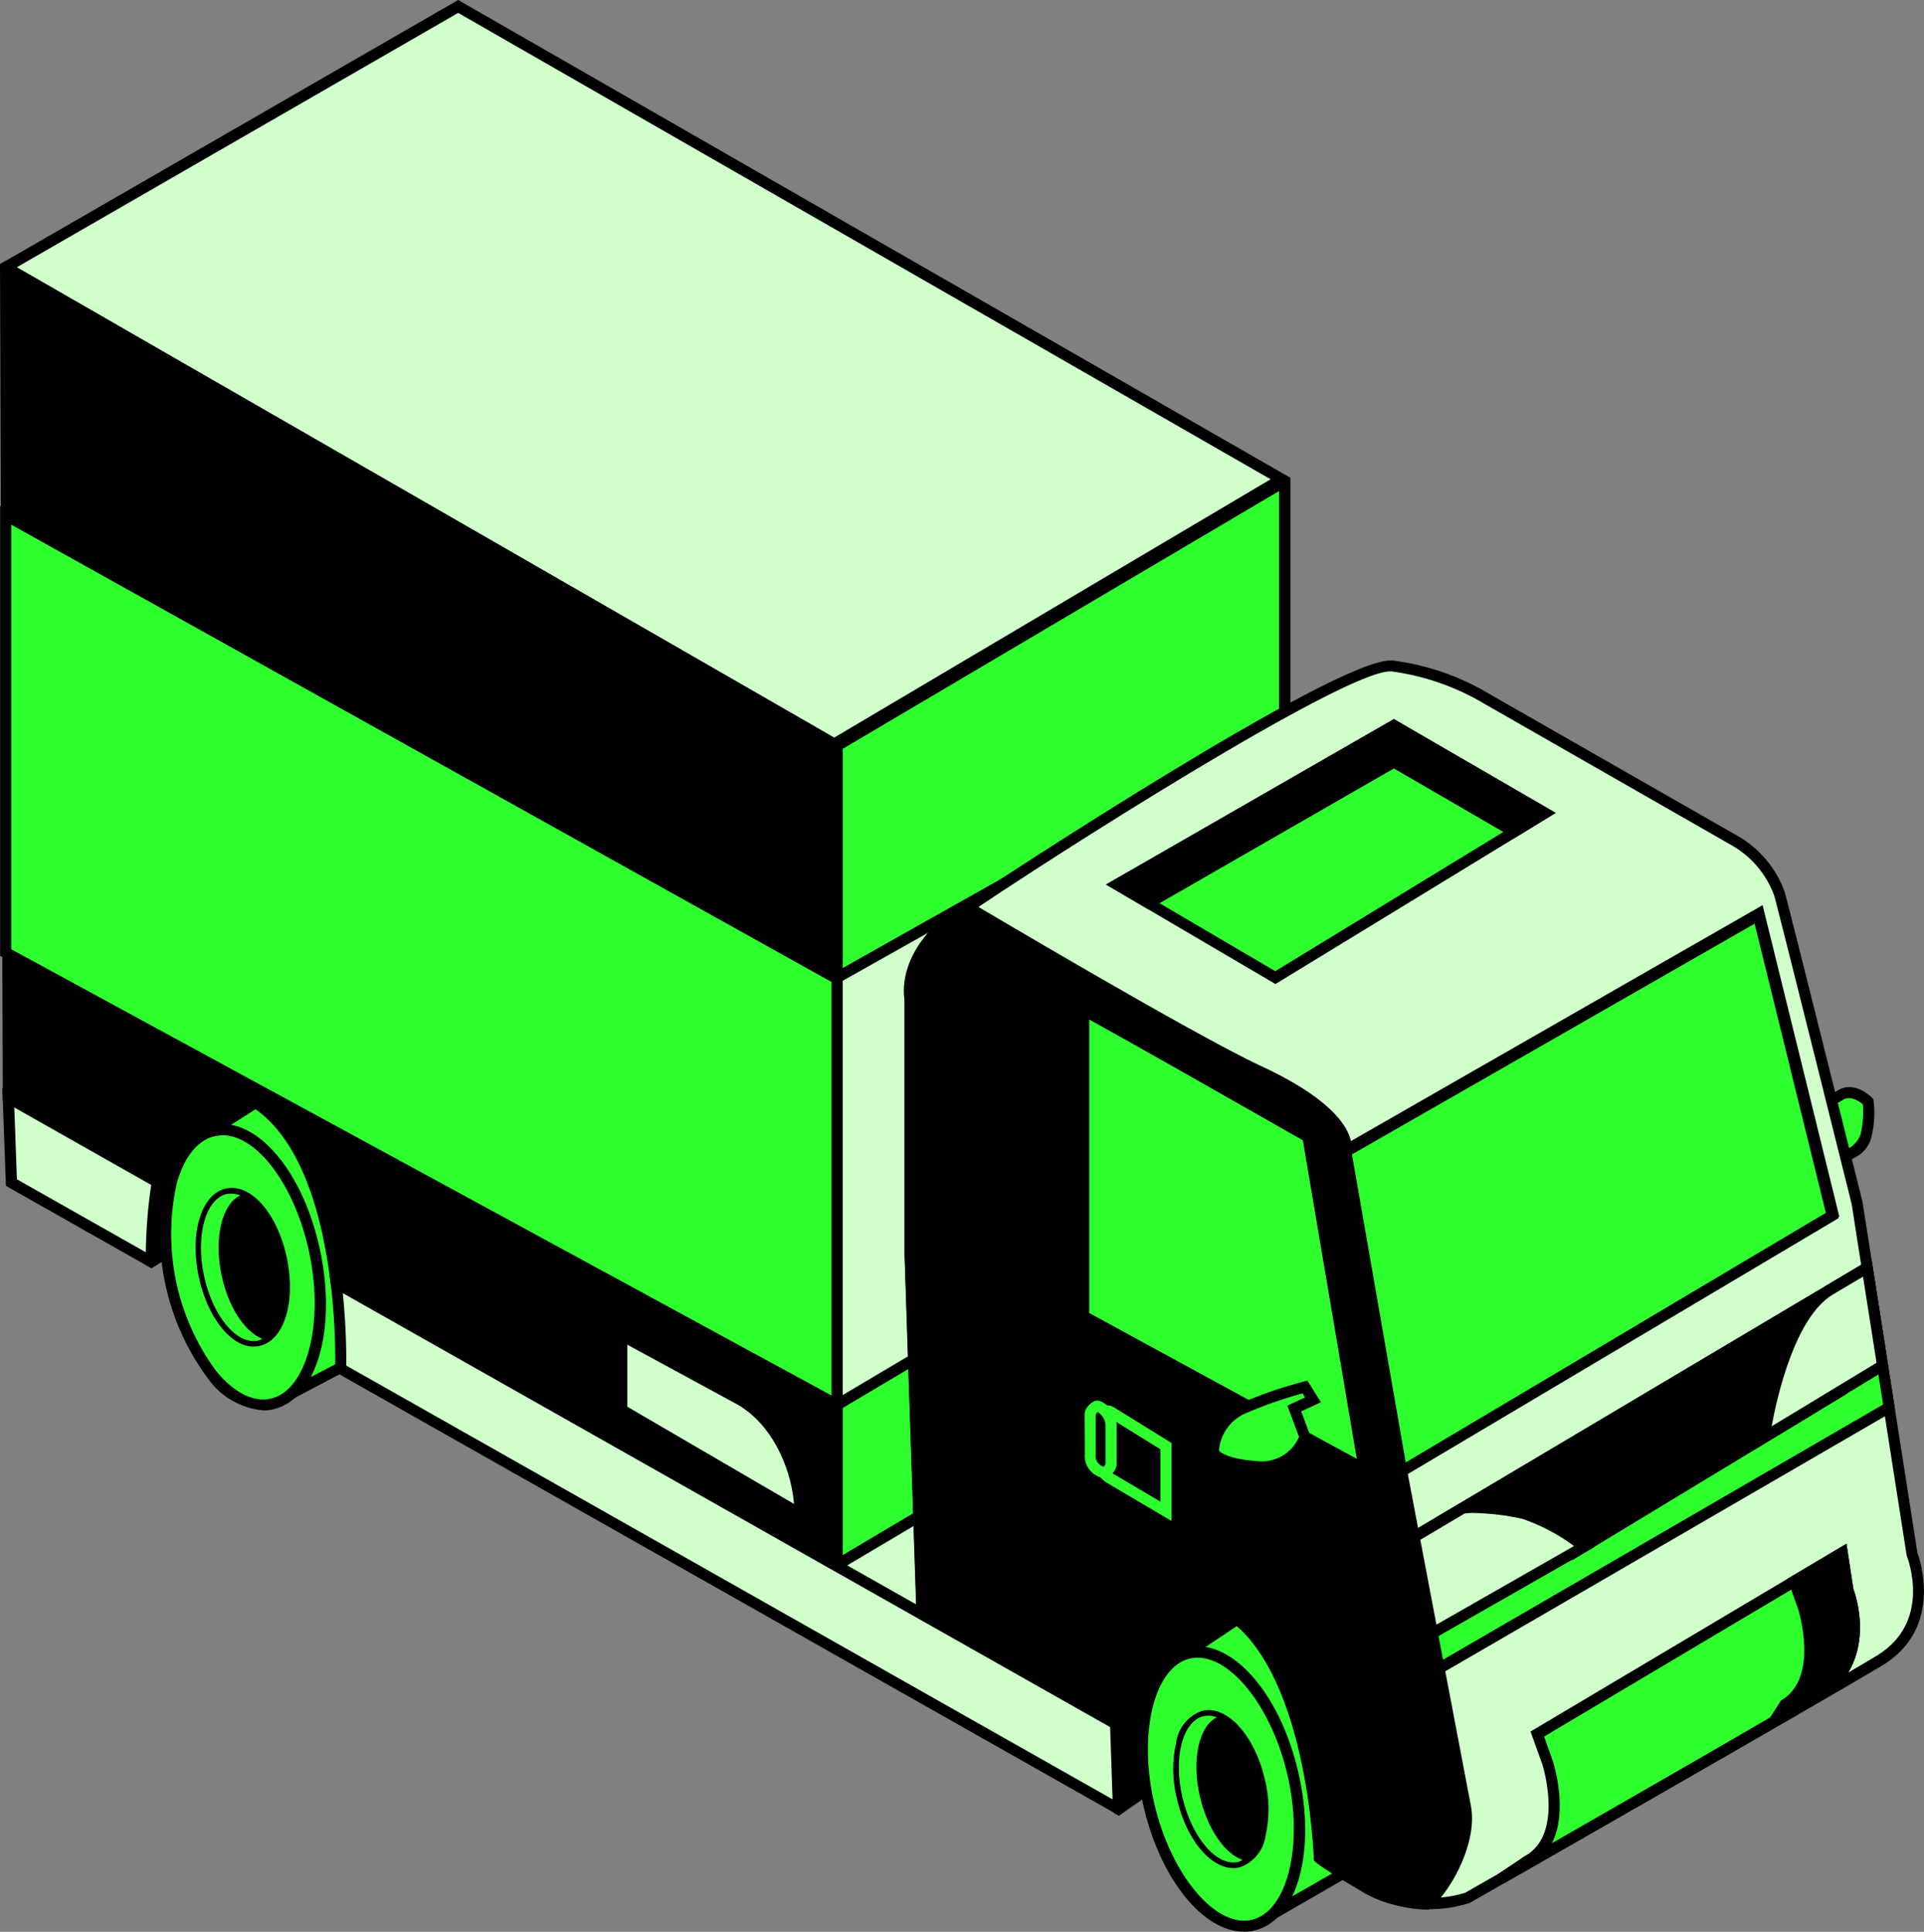 <?xml version="1.0" encoding="UTF-8"?><svg id="b" xmlns="http://www.w3.org/2000/svg" viewBox="0 0 149.24 149.82"><rect x="0" y="0" width="149.24" height="149.82" fill="#808080" stroke="none"/><defs><style>.d{fill:#d0ffcc;}.e{fill:#2fff2e;}</style></defs><g id="c"><path class="e" d="m142.47,89.77s1.94-.17,2.28-1.73c.21-.85.26-1.73.15-2.6,0,0-1.11-1.14-2.13-.52-1.37.83-2.33,1.31-2.33,1.31l2.01,3.54h.02Z"/><path d="m142.23,90.22l.28-.02c.09,0,2.26-.22,2.66-2.06.22-.91.28-1.84.16-2.77l-.02-.13-.09-.09c-.05-.06-1.36-1.38-2.66-.59-1.34.81-2.29,1.29-2.3,1.29l-.41.2,2.38,4.17h0Zm2.27-4.57c.06.77,0,1.54-.17,2.29-.24.73-.88,1.26-1.64,1.35l-1.65-2.89c.41-.22,1.1-.6,1.95-1.12.57-.34,1.25.15,1.5.36h.01Z"/><path class="d" d="m.65,85.14l35.27-21.64,84.92,48.27-34.31,21.92L.65,85.14Z"/><path d="m86.55,134.19l.22-.14,34.91-22.3-.62-.35L35.92,63,.24,85.39l.21.12,86.11,48.68h0Zm33.46-22.4l-33.49,21.39L1.5,85.11l34.43-21.12,84.08,47.8h0Z"/><path class="e" d="m99.65,37.03v63.73l-34.73,20.6v-63.78l34.73-20.55Z"/><path class="d" d="m64.9,75.83l34.75-19.56.03,32.07-34.76,20.62-.02-33.13Z"/><path d="m64.5,109.71l35.61-21.13-.03-33.04-35.61,20.04.03,34.13Zm34.75-21.62l-33.89,20.11-.02-32.12,33.89-19.07.03,31.08h-.01Z"/><path d="m11.74,97.85l19.39-11.41-11.22-9.79-7.71,1.39s-5.44,5.43-5.78,6.09,5.31,13.72,5.31,13.72h0Z"/><path d="m11.4,98.16l.34.19,20.12-11.84-11.83-10.32-8.04,1.45-.1.1c-.92.92-5.51,5.51-5.86,6.2-.11.21-.43.84,5.3,14.08l.06.13h0Zm19-11.78l-18.46,10.86c-2.46-5.72-5-12-5.1-12.96.4-.57,3.09-3.36,5.57-5.83l7.37-1.33,10.62,9.26h0Z"/><path class="d" d="m.44,20.73l64.48,37.1,34.76-20.52L35.54.5.44,20.73Z"/><path d="m.01,20.48L35.54,0l63.71,36.57.17.1h0l.67.38v.53h0v63.43l-35.58,21.11V58.09L.24,21.11l-.21-.62H.01Zm99.21,80.03v-62.43l-33.86,20v62.53l33.86-20.09h0Zm-34.52-43.3l33.86-20.04L35.54,1,1.3,20.73l63.41,36.48h-.01Z"/><path d="m86.76,140.31l16.8-11.62-11.78-9.05-10.8,2.12,5.78,18.55Z"/><path d="m86.4,140.6l.38.22,17.51-12.11-12.41-9.53-11.47,2.26,5.98,19.16h.01Zm16.43-11.93l-15.84,10.95-5.47-17.53,10.14-2,11.16,8.57h0Z"/><path class="e" d="m97.08,124.8l.57-.34c.2-.1.4-.18.62-.23,3.07-.73,7.02,3.39,8.4,9.22,1.28,5.39.06,10.33-2.06,11.61h0l-7.4,4.25-6.07-20.51,5.93-4h.01Z"/><path d="m96.61,148.79c.15.51.69.8,1.2.64.07-.02.13-.05.19-.08l7.04-4.06c2.32-1.67,3.24-6.93,2.05-11.94-1.42-5.98-5.5-10.34-8.92-9.54-.24.06-.48.15-.71.26l-.62.37-6.2,4.18,5.97,20.17h0Zm7.71-4.06l-6.85,3.93-5.82-19.68,6.22-4.16c.16-.08.33-.14.5-.18,2.9-.7,6.59,3.46,7.89,8.9,1.25,5.24.04,9.99-1.87,11.15l-.07.04h0Z"/><path class="e" d="m89.14,140.08c1.39,5.83,5,9.96,8.07,9.23s4.44-6.04,3.05-11.87-5-9.96-8.07-9.23-4.44,6.04-3.05,11.87Z"/><path d="m96.48,149.82c.28,0,.56-.03.83-.1,3.35-.8,4.83-6.24,3.37-12.39s-5.24-10.34-8.59-9.55-4.83,6.24-3.37,12.39c1.34,5.65,4.63,9.64,7.76,9.64h0Zm-3.58-21.26c2.66,0,5.73,3.88,6.94,8.98,1.31,5.49.05,10.69-2.73,11.35s-6.24-3.41-7.55-8.91h0c-1.31-5.49-.05-10.69,2.73-11.35.2-.05.4-.07.61-.07h0Z"/><path d="m91.72,139.47c.74,3.12,2.68,5.34,4.33,4.95s2.38-3.24,1.64-6.36-2.68-5.34-4.33-4.95-2.38,3.24-1.64,6.36Z"/><path d="m95.66,144.89c.16,0,.32-.02.48-.06,1.09-.37,1.88-1.33,2.03-2.47.33-1.45.3-2.97-.07-4.41-.81-3.41-2.94-5.72-4.84-5.27-1.09.37-1.88,1.33-2.03,2.47-.33,1.45-.3,2.97.07,4.41h0c.74,3.12,2.59,5.32,4.36,5.32h0Zm-1.91-11.4c1.33,0,2.89,2.02,3.51,4.66.34,1.31.37,2.68.08,4-.26,1.02-.77,1.7-1.4,1.85-1.36.34-3.13-1.79-3.81-4.63-.34-1.31-.37-2.68-.08-4,.26-1.02.77-1.7,1.4-1.85.1-.02.19-.03.29-.03h.01Z"/><path class="e" d="m93.36,133.1c.34-.07.7-.04,1.03.09-1.4.68-1.99,3.32-1.3,6.21.59,2.49,1.94,4.38,3.3,4.85-.11.06-.22.11-.33.15-1.65.39-3.58-1.82-4.33-4.95s0-5.97,1.64-6.36h-.01Z"/><path class="e" d="m86.18,113.58l17.98-10.84,6.46,3.55-15.18,9.23-7.07,6.6-2.19,3.78v-12.32Z"/><path d="m85.75,127.51l2.96-5.12,7.03-6.56,15.74-9.56-7.33-4.02-18.4,11.09v14.17h0Zm24-21.2l-14.54,8.84-7.22,6.75-1.38,2.4v-10.47l17.55-10.59,5.59,3.07Z"/><path class="d" d="m74.36,70.86c4.49-3.07,29.82-19.53,33.6-19.21,2.61.34,5.12,1.21,7.38,2.57l19.18,10.97c1.64.92,2.89,2.41,3.52,4.19.71,2.67,6,23.91,6,23.91l4.28,27.31s2.14,5.37-2.55,8.21-31.93,18.39-31.93,18.39c-2.47.8-5.15.54-7.42-.72l-3.6-2.13s-.35-16.26-8.82-19.96-7.47,9.33-7.47,9.33l-15.01-8.87-.93-27.56v-19.84s-.72-3.49,3.77-6.56v-.03Zm34.34,43.17l33.47-19.88-5.74-23.29-32.06,18.37,4.33,24.8h0Zm-24.64-11.86l21.99,11.86-4.52-25.96-17.47-9.65v23.75Z"/><path d="m110.87,148.07c1.06,0,2.12-.16,3.13-.49.34-.18,27.37-15.62,32.01-18.42,4.94-2.99,2.74-8.68,2.72-8.73l-4.26-27.22c-.06-.25-5.31-21.31-6.01-23.95-.65-1.89-1.98-3.48-3.73-4.46l-19.17-10.96c-2.31-1.39-4.88-2.28-7.56-2.62h-.13c-4.46,0-30.2,16.86-33.76,19.29-4.67,3.2-3.98,6.85-3.95,7.01v19.76l.92,27.81,15.93,9.41-.06-.82c0-.07-.49-6.9,2.4-8.95,1.1-.78,2.6-.76,4.47.05,8.12,3.55,8.56,19.42,8.57,19.58s1.27.99,3.81,2.5c1.41.82,3.02,1.25,4.66,1.24v-.03Zm2.77-1.27c-2.33.71-4.85.46-6.99-.71-2.23-1.32-3.08-1.82-3.39-2.01-.08-2.15-.92-16.55-9.07-20.11-2.16-.94-3.95-.93-5.31.04-2.67,1.9-2.84,6.93-2.8,8.91l-14.13-8.35-.92-27.32v-19.83c-.03-.22-.59-3.35,3.58-6.21,6.82-4.67,29.55-19.14,33.22-19.14h.1c2.54.34,4.99,1.19,7.19,2.5l19.19,10.98c1.54.87,2.72,2.27,3.32,3.93.7,2.63,5.95,23.69,6,23.9l4.27,27.27c.11.3,1.97,5.16-2.34,7.77-4.63,2.8-31.65,18.23-31.92,18.38h0Zm-7.01-31.98l-4.71-27.04-18.29-10.1v24.74l23,12.4h0Zm-5.48-26.48l4.33,24.88-20.99-11.32v-22.76l16.66,9.2Zm7.24,26.37l34.28-20.36-5.95-24.15-32.81,18.8.05.3,4.44,25.42h-.01Zm33.29-20.77l-32.66,19.4-4.17-23.89,31.3-17.93,5.53,22.43h0Z"/><path class="e" d="m142.12,94.26l-5.74-23.29-32.06,18.37,4.33,24.8,33.47-19.88Z"/><path d="m108.34,114.83l34.28-20.36-5.95-24.15-32.81,18.8.05.3,4.44,25.42h-.01Zm33.29-20.77l-32.66,19.4-4.17-23.89,31.3-17.93,5.53,22.43h0Z"/><path class="e" d="m84.01,78.24v24.1l21.99,11.8-4.52-25.96-17.47-9.94Z"/><path d="m106.58,114.94l-4.71-27.03-.18-.1-18.12-10.3v25.09l23,12.34h.01Zm-5.48-26.48l4.33,24.89-20.99-11.26v-23.1l16.66,9.47h0Z"/><path d="m104.37,89.22l4.33,24.8s4.08,21.47,4.96,26.08c.49,2.53-1.34,6.04-2.86,7.44-1.7.09-3.39-.31-4.86-1.16l-3.6-2.13s-.39-15.6-7.64-19.54c-8.13-4.41-8.17,8.99-8.17,8.99l-15.01-8.87-.93-27.64v-19.84s-.6-4,4.5-6.98c0,0,17.16,10.21,22.51,12.69,7.58,3.51,6.76,6.17,6.76,6.17h.01Zm-20.31,12.86l21.75,11.86-4.4-25.96-17.35-9.65v23.75Z"/><path d="m110.37,147.98h.61l.12-.11c1.56-1.43,3.53-5.05,2.99-7.84-.89-4.61-4.96-26.08-4.96-26.08l-4.31-24.71c.11-.63.08-3.28-7.02-6.57-5.28-2.45-22.3-12.57-22.48-12.67l-.22-.13-.22.13c-5.29,3.09-4.73,7.24-4.71,7.41v19.78l.93,27.89,15.86,9.37v-.75c0-.07.07-7.19,3.17-9.02,1.15-.68,2.61-.54,4.37.41,6.94,3.77,7.41,19.02,7.41,19.17s1.27.99,3.81,2.49c1.41.83,3.02,1.25,4.65,1.23h0Zm.26-.86c-1.57.07-3.12-.32-4.47-1.11-2.23-1.32-3.08-1.82-3.39-2.01-.08-2.1-.9-15.89-7.85-19.67-2.04-1.11-3.79-1.24-5.22-.4-2.91,1.72-3.46,7.05-3.56,9.02l-14.18-8.38-.92-27.41v-19.83c-.03-.21-.47-3.72,4.07-6.47,2.03,1.2,17.35,10.27,22.33,12.58,7.01,3.25,6.54,5.65,6.53,5.67l-.02.09v.1l4.34,24.8s4.08,21.48,4.96,26.08c.44,2.29-1.22,5.56-2.62,6.93h0Zm-4.24-32.37l-4.58-27.04-18.17-10.11v24.74l22.75,12.41Zm-5.36-26.49l4.21,24.88-20.75-11.31v-22.76l16.53,9.2h.01Z"/><path d="m90.44,116.4v-4.25l-4.96-3.08v5.2l4.96,2.93v-.8Z"/><path class="e" d="m90.87,117.96v-6.05l-4.49-2.78c-.41-.25-.95-.13-1.2.28-.08.14-.13.29-.13.46v3.77c0,.55.29,1.05.76,1.33l5.06,2.99h0Zm-.86-5.57v4.07l-4.1-2.42v-4.18l4.1,2.54h0Z"/><path d="m85.19,109.07c.63.27,1.03.9.99,1.59v2.9s-.2.99-.99.46c-.45-.27-.69-.78-.62-1.3l-.02-3.13s.35-.68.63-.53h.01Z"/><path class="e" d="m85.62,114.61c.11,0,.22-.02.33-.06.34-.19.59-.52.66-.9v-2.99c.04-.85-.46-1.64-1.24-1.98-.14-.07-.3-.08-.45-.03-.33.16-.59.42-.74.75l-.05.2.02,3.13h0c-.08.66.24,1.31.81,1.66.2.14.43.22.67.23h-.01Zm-.49-5.1c.41.23.65.68.62,1.15v2.9c-.03.07-.08.13-.13.19-.07,0-.14-.03-.19-.08-.31-.17-.48-.5-.44-.85v-3.11c.04-.07.08-.13.13-.19h0Z"/><path class="e" d="m146.54,109.16l-34.92,20.25-1.94-10.21,35.16-20.88,1.7,10.84Z"/><path d="m111.31,130.08l35.69-20.7-1.84-11.76-35.96,21.36,2.11,11.1Zm34.75-21.15l-34.13,19.79-1.77-9.32,34.35-20.4,1.56,9.93h-.01Z"/><path d="m142.76,107.89l-20.9,12.66-10.96-2.08,29.83-17.71,2.03,7.13Z"/><path d="m121.95,121.01l.14-.09,21.18-12.83-2.27-7.99-31.28,18.58,12.24,2.32h-.01Zm20.31-13.32l-20.47,12.41-9.68-1.84,28.37-16.85,1.79,6.28h-.01Z"/><path class="d" d="m146.03,105.91l-9.19,5.57s1.26-9.16,5.12-11.45c2.47-1.47,2.88-1.71,2.88-1.71l1.19,7.59Z"/><path d="m136.29,112.31l10.2-6.19-1.33-8.5-3.42,2.03c-3.99,2.37-5.27,11.38-5.32,11.76l-.12.89h-.01Zm9.27-6.62l-8.14,4.93c.43-2.34,1.82-8.48,4.76-10.23l2.33-1.38,1.05,6.68h0Z"/><path class="d" d="m109.68,119.2l3.7-2.2s1.18-.37,4.79.38c1.72.35,4.69,2.57,4.69,2.57l-11.77,6.72-1.42-7.47h.01Z"/><path d="m110.79,127.34l12.87-7.35-.53-.39c-.12-.09-3.07-2.27-4.87-2.64-3.62-.75-4.88-.41-5.01-.37l-4.05,2.39,1.59,8.36h0Zm11.29-7.43l-10.66,6.09-1.25-6.58,3.44-2.04c.25-.03.49-.05.74-.04,1.26.03,2.52.18,3.75.46,1.43.49,2.78,1.2,3.99,2.1h0Z"/><path class="e" d="m118.52,144.3c3.38-1.93,1.52-7.6,1.52-7.6l-.8-2.23,23.65-14.05.47,3s2.14,5.37-2.55,8.21c-3.09,1.87-16,9.27-24.42,14.09l2.13-1.42h0Z"/><path d="m116.61,146.09c7.77-4.45,21.27-12.19,24.43-14.1,4.94-2.99,2.75-8.68,2.72-8.73l-.54-3.53-24.5,14.56.92,2.56s1.71,5.35-1.32,7.08h-.02l-2.13,1.43.45.73h-.01Zm25.96-24.97l.37,2.37c.11.3,1.97,5.16-2.34,7.77-2.64,1.59-12.51,7.27-20.22,11.69,1.29-2.55.13-6.18.07-6.37l-.68-1.9,22.8-13.55h0Z"/><path d="m138.37,132.26c3.38-1.93,1.52-7.6,1.52-7.6l-.72-2.01,3.74-2.22.47,3s2.14,5.37-2.55,8.21c-.85.52-2.46,1.45-4.5,2.64.38-.37,2.05-2.01,2.05-2.01h-.01Z"/><path d="m133.58,136.35l2.96-1.72c2.05-1.19,3.65-2.13,4.51-2.65,4.94-2.99,2.75-8.68,2.72-8.73l-.54-3.53-4.59,2.73.84,2.35s1.7,5.35-1.33,7.08l-.84,1.31-3.73,3.16Zm8.99-15.24l.37,2.37c.11.3,1.97,5.16-2.34,7.77-.28.17-.65.39-1.09.65,2.36-2.46.85-7.16.78-7.38l-.61-1.69,2.88-1.71h0Z"/><path class="e" d="m21.57,84.38l.58-.33c.2-.09.41-.16.63-.21,3.09-.65,7.04,3.57,8.27,9.43,1.14,5.42-.13,10.32-2.26,11.55h0l-7.73,4.05-5.47-20.66,5.98-3.84h0Z"/><path d="m20.36,107.97c.18.68.89,1.09,1.57.9.09-.02.18-.06.26-.1l7.02-3.7c2.34-1.62,3.33-6.74,2.25-11.88-.53-2.72-1.75-5.25-3.54-7.36-1.68-1.88-3.59-2.75-5.24-2.41-.25.06-.49.14-.72.24l-.64.36-6.24,4.01,5.28,19.93h0Zm8.17-3.49l-7.2,3.77-5.25-19.84,6.27-3.99c.16-.07.33-.13.51-.16,1.34-.28,2.95.5,4.42,2.14,1.69,2,2.84,4.39,3.34,6.96,1.11,5.28-.17,10-2.05,11.09l-.03.02h-.01Z"/><path class="e" d="m13.23,99.45c1.23,5.86,4.73,10.09,7.82,9.44s4.6-5.93,3.37-11.79-4.73-10.08-7.82-9.44-4.6,5.93-3.37,11.79Z"/><path d="m20.41,109.39c.25,0,.49-.02.73-.08,3.37-.71,5-6.11,3.7-12.29s-4.95-10.48-8.33-9.77c-1.66.35-2.95,1.85-3.63,4.24-1.22,5.36-.04,10.98,3.23,15.39.99,1.43,2.57,2.35,4.3,2.5h0Zm-3.16-21.35c2.71,0,5.65,3.91,6.75,9.16,1.16,5.52-.23,10.69-3.03,11.28-1.34.28-2.82-.48-4.19-2.13-3.09-4.19-4.21-9.53-3.06-14.61.59-2.06,1.65-3.36,2.98-3.63.18-.04.37-.06.56-.06h-.01Z"/><path d="m15.82,98.91c.66,3.14,2.54,5.41,4.19,5.06s2.46-3.18,1.8-6.32-2.54-5.41-4.19-5.06-2.46,3.18-1.8,6.32Z"/><path d="m19.68,104.43c.14,0,.29-.01.43-.04,1.92-.4,2.86-3.4,2.14-6.83s-2.78-5.79-4.7-5.39-2.86,3.4-2.14,6.83h0c.67,3.17,2.49,5.44,4.27,5.44h0Zm-1.7-11.45c1.34,0,2.86,2.07,3.43,4.75.6,2.85-.07,5.52-1.47,5.81s-3.08-1.87-3.68-4.73h0c-.6-2.86.08-5.52,1.47-5.81.09-.02.17-.03.26-.03h-.01Z"/><path class="e" d="m17.63,92.59c.34-.05.7-.01,1.02.12-1.42.65-2.08,3.26-1.47,6.18.53,2.5,1.82,4.42,3.17,4.94-.11.06-.22.11-.34.14-1.66.35-3.53-1.92-4.19-5.06s.15-5.97,1.8-6.32h0Z"/><path d="m65.14,57.46l.22.12v64.51l-39.48-22.12-.19-.11-.03-.22c-.61-5.16-2.26-11.79-6.66-14.12-.96-.64-2.17-.77-3.24-.33-1.48.74-2.57,3.05-3.16,6.68l-.1.61L.22,85.4l-.22-64.92h0l.43-.25,64.7,37.23h.01Z"/><path class="d" d="m26.08,99.51l60.45,34.18.23,6.61-60.34-34.14c.04-2.22-.08-4.44-.35-6.65h.01Z"/><path d="m86.79,140.81l.42-.29-.25-7.09-.21-.12-61.2-34.6.1.84c.27,2.19.38,4.39.35,6.59v.26l.22.13,60.57,34.27h0Zm-.68-6.86l.19,5.6-59.44-33.64c.01-1.88-.08-3.75-.27-5.62l59.51,33.65h.01Z"/><path class="d" d="m12.2,91.67c-.32,2.04-.48,4.11-.47,6.18l-10.85-6.14-.24-6.58,11.55,6.53h0Z"/><path d="m11.74,98.35l.43-.25v-.25c-.01-2.05.14-4.09.45-6.11l.05-.3L.18,84.38l.28,7.59,11.27,6.38h0Zm-.01-6.45c-.26,1.73-.4,3.47-.42,5.22l-10-5.66-.2-5.57,10.62,6.01Z"/><path class="e" d="m119.83,63.06l-20.9,12.76-12.27-7.21,21.47-12.34,11.7,6.79Z"/><path d="m98.93,76.32l21.74-13.27-12.55-7.28-22.33,12.83,13.13,7.71h0Zm20.06-13.25l-20.07,12.25-11.41-6.7,20.61-11.85,10.87,6.3h0Z"/><path d="m108.13,59.11l-19.03,10.93-2.44-1.43,21.47-12.34,11.7,6.79-2.38,1.45-9.32-5.4Z"/><path d="m89.09,70.54l19.03-10.94,9.33,5.41,3.22-1.97-12.55-7.27-22.33,12.83,3.29,1.93h.01Zm19.03-11.93l-19.03,10.94-1.59-.93,20.61-11.85,10.87,6.3-1.55.94-9.32-5.4h.01Z"/><path class="e" d="m64.92,75.91L.44,39.96v33.92l64.48,35.08v-33.05Z"/><path d="m65.36,109.68v-34.02l-.22-.12L.01,39.23v34.91l.23.12,65.12,35.42Zm-.86-33.52v32.07L.87,73.62v-32.93l63.63,35.47Z"/><path class="e" d="m101.22,111.45c-.58,1.57-2.17,2.52-3.83,2.29-3.04-.23-3.29-1.14-3.29-1.14.08-1.42.92-2.69,2.19-3.33,1.6-.7,3.24-1.28,4.93-1.72l.63,1-1.45.67.82,2.22h0Z"/><path d="m97.78,114.18c1.71.04,3.25-1,3.85-2.6l.04-.14-.74-1.98,1.53-.71-1.05-1.68-.3.08c-1.71.45-3.39,1.03-5.01,1.74-1.42.71-2.35,2.12-2.43,3.71v.06l.02.06c.08.28.57,1.22,3.67,1.45.14.01.28.02.42.02h0Zm2.98-2.73c-.56,1.3-1.93,2.06-3.33,1.86-2.14-.16-2.74-.65-2.88-.81.1-1.22.83-2.29,1.93-2.83,1.48-.65,3-1.18,4.55-1.61l.2.32-1.37.63.91,2.44h-.01Z"/><path class="d" d="m62.05,117.4h0l-13.82-8.06v-5.78l8.91,4.83c3.1,1.59,4.91,5.53,4.91,9.01h0Z"/><path d="m62.48,118.15v-.75c0-3.97-2.12-7.83-5.15-9.39l-9.53-5.17v6.74l14.68,8.56h0Zm-13.82-13.86l8.27,4.49c2.83,1.45,4.42,4.91,4.66,7.86l-12.93-7.54v-4.81h0Z"/></g></svg>